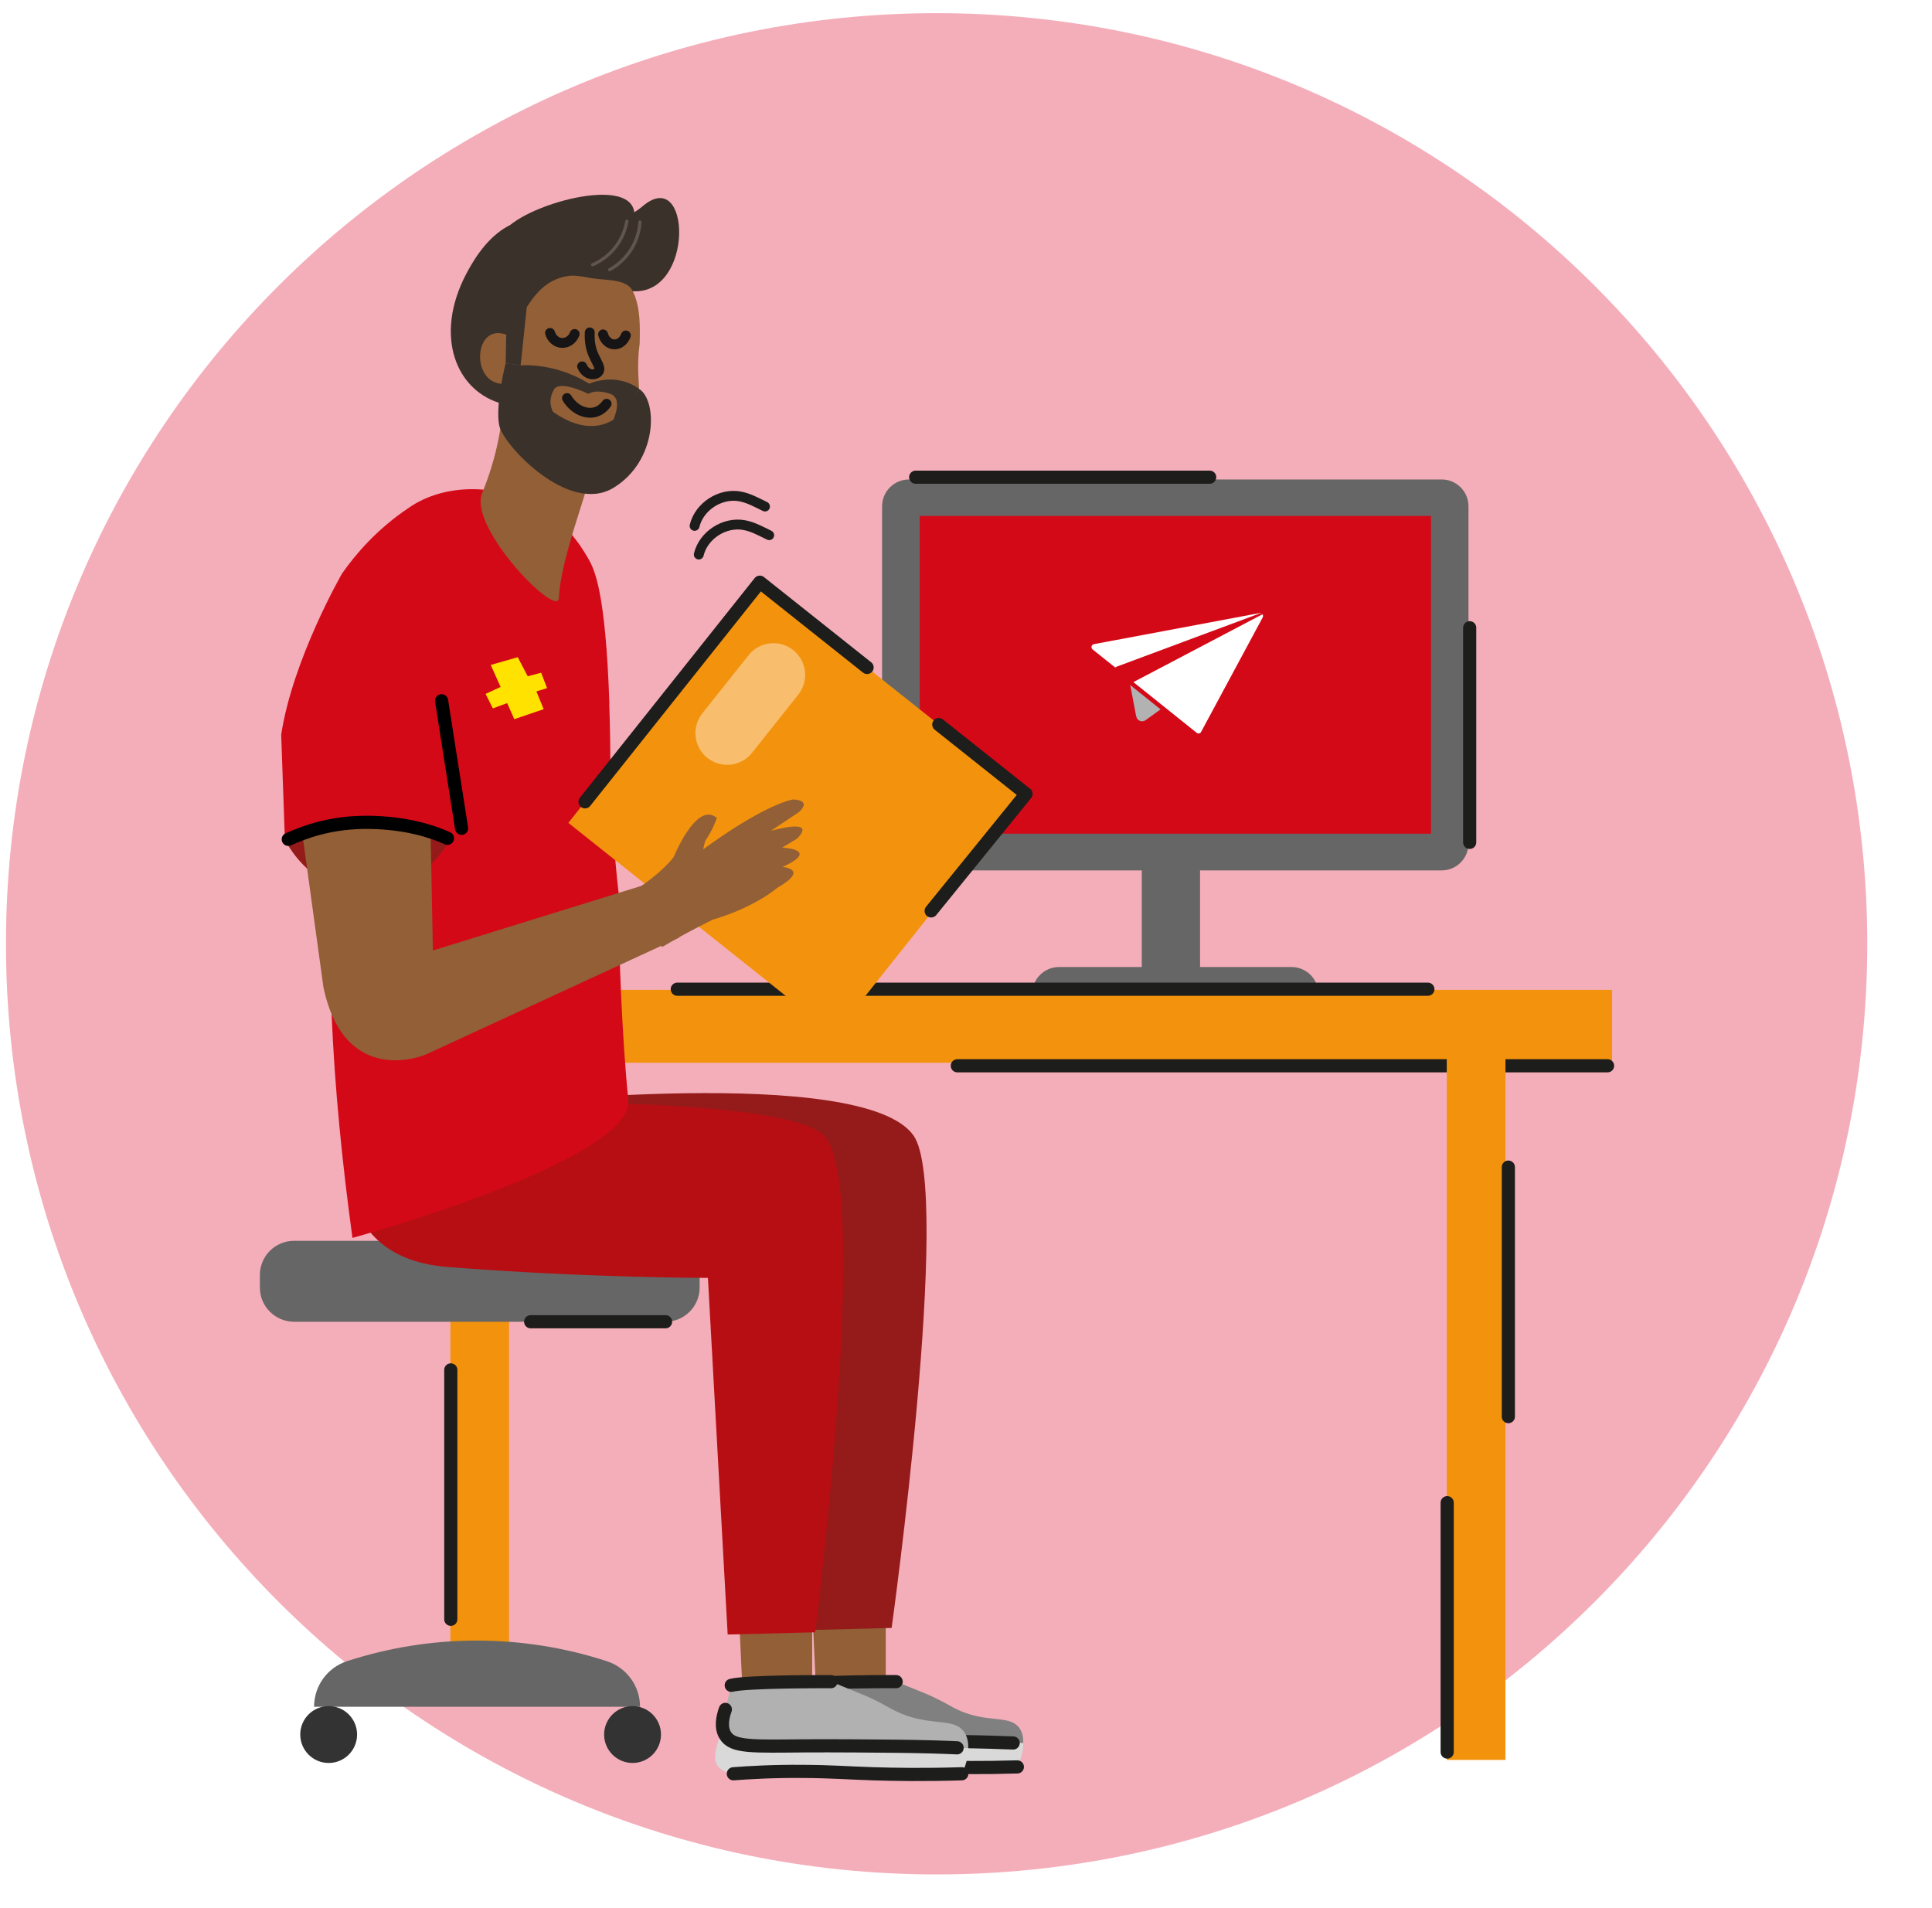 <svg width="81" height="80" viewBox="0 0 81 80" fill="none" xmlns="http://www.w3.org/2000/svg">
<g clip-path="url(#clip0_3250_4295)">
<path d="M39.268 78.588C60.817 78.588 78.286 61.119 78.286 39.57C78.286 18.021 60.817 0.552 39.268 0.552C17.719 0.552 0.25 18.021 0.25 39.57C0.25 61.119 17.719 78.588 39.268 78.588Z" fill="#F4AEBA"/>
<path d="M60.442 20.102H38.108C37.486 20.102 36.982 20.605 36.982 21.227V35.368C36.982 35.989 37.486 36.493 38.108 36.493H60.442C61.063 36.493 61.567 35.989 61.567 35.368V21.227C61.567 20.605 61.063 20.102 60.442 20.102Z" fill="#666666"/>
<path d="M44.403 40.543H54.146C54.769 40.543 55.277 41.051 55.277 41.674H43.272C43.272 41.051 43.779 40.543 44.403 40.543Z" fill="#666666"/>
<path d="M59.995 21.63H38.56V34.954H59.995V21.63Z" fill="#D40918"/>
<path d="M50.313 36.123H47.869V40.895H50.313V36.123Z" fill="#666666"/>
<path d="M38.391 20.007H50.716" stroke="#1D1D1B" stroke-width="0.552" stroke-linecap="round" stroke-linejoin="round"/>
<path d="M61.617 35.317V26.319" stroke="#1D1D1B" stroke-width="0.552" stroke-linecap="round" stroke-linejoin="round"/>
<path d="M67.589 41.501H23.104V44.558H67.589V41.501Z" fill="#F3930D"/>
<path d="M28.395 41.474H59.865" stroke="#1D1D1B" stroke-width="0.552" stroke-linecap="round" stroke-linejoin="round"/>
<path d="M40.137 44.684H67.397" stroke="#1D1D1B" stroke-width="0.552" stroke-linecap="round" stroke-linejoin="round"/>
<path d="M63.117 43.885H60.656V73.788H63.117V43.885Z" fill="#F3930D"/>
<path d="M60.674 63.002V73.457" stroke="#1D1D1B" stroke-width="0.552" stroke-linecap="round" stroke-linejoin="round"/>
<path d="M63.238 48.933V59.394" stroke="#1D1D1B" stroke-width="0.552" stroke-linecap="round" stroke-linejoin="round"/>
<path d="M21.343 54.406H18.883V69.716H21.343V54.406Z" fill="#F3930D"/>
<path d="M27.899 52.023H12.329C11.537 52.023 10.895 52.665 10.895 53.457V53.981C10.895 54.773 11.537 55.416 12.329 55.416H27.899C28.691 55.416 29.333 54.773 29.333 53.981V53.457C29.333 52.665 28.691 52.023 27.899 52.023Z" fill="#666666"/>
<path d="M25.549 29.507C25.389 24.795 24.931 23.868 24.639 23.377C24.357 22.897 23.668 21.761 22.283 21.076C20.815 20.354 18.79 20.249 17.284 21.192C17.273 21.203 17.235 21.226 17.152 21.281C15.795 22.186 14.901 23.245 14.338 24.05C14.338 24.05 12.269 27.642 11.789 30.803L11.944 35.217L19.728 35.636C21.797 36.255 23.872 36.872 25.941 37.49C25.863 36.817 25.764 35.808 25.687 34.566C25.549 32.409 25.621 31.741 25.544 29.512L25.549 29.507Z" fill="#D40918"/>
<path d="M37.135 66.516V70.494L34.199 70.576L34.012 66.516H37.135Z" fill="#925F36"/>
<path d="M36.744 70.505L36.474 70.516L36.457 70.505H36.744Z" fill="#808080"/>
<path d="M42.901 73.082H38.984L34.681 72.988C34.217 73.153 33.704 72.977 33.456 72.585C33.24 72.243 33.252 71.79 33.494 71.443L33.687 70.643L36.474 70.516L36.744 70.505H37.566L38.769 70.99C39.122 71.139 39.469 71.311 39.8 71.498C40.159 71.708 40.474 71.824 40.705 71.89C41.671 72.166 42.361 71.973 42.719 72.425C42.89 72.646 42.907 72.91 42.901 73.082Z" fill="#808080"/>
<path d="M36.838 70.505H36.744L36.832 70.5L36.838 70.505Z" fill="#808080"/>
<path d="M33.362 72.415C33.291 72.541 33.197 72.74 33.136 72.994C33.07 73.286 33.02 73.501 33.125 73.706C33.291 74.02 33.704 74.07 33.77 74.081C36.728 74.081 39.691 74.081 42.648 74.081C42.648 74.081 42.924 73.557 42.896 73.082H42.46C39.674 73.043 36.888 73.005 34.102 72.972C34.002 72.955 33.815 72.9 33.633 72.751C33.484 72.63 33.401 72.497 33.357 72.415H33.362Z" fill="#D9D9D9"/>
<path d="M37.572 70.505C37.572 70.505 34.3 70.489 33.693 70.649" stroke="#1D1D1B" stroke-width="0.552" stroke-linecap="round" stroke-linejoin="round"/>
<path d="M33.467 71.582C33.368 71.863 33.274 72.271 33.461 72.586C33.748 73.066 34.51 73.016 36.612 72.999C36.612 72.999 37.688 72.994 40.115 73.016C41.114 73.027 41.936 73.055 42.477 73.077" stroke="#1D1D1B" stroke-width="0.552" stroke-linecap="round" stroke-linejoin="round"/>
<path d="M33.775 74.08C34.382 74.036 35.326 73.981 36.49 73.986C37.56 73.986 38.112 74.047 39.199 74.08C40.01 74.107 41.191 74.124 42.653 74.08" stroke="#1D1D1B" stroke-width="0.552" stroke-linecap="round" stroke-linejoin="round"/>
<path d="M20.775 46.334C20.775 46.334 18.938 52.662 24.72 53.12C30.502 53.578 34.629 53.578 34.629 53.578L33.713 68.348L37.382 68.254C37.382 68.254 39.931 49.953 38.304 47.614C36.196 44.585 20.781 46.329 20.781 46.329L20.775 46.334Z" fill="#941B1A"/>
<path d="M34.05 66.516V70.494L31.115 70.577L30.928 66.516H34.05Z" fill="#925F36"/>
<path d="M43.017 33.286L39.828 37.297L34.989 43.382L23.828 34.5L31.856 24.409L43.017 33.286Z" fill="#F3930D"/>
<path d="M39.039 38.191L43.017 33.286L39.359 30.378" stroke="#1D1D1B" stroke-width="0.552" stroke-linecap="round" stroke-linejoin="round"/>
<path d="M36.353 27.984L31.856 24.409L24.529 33.617" stroke="#1D1D1B" stroke-width="0.552" stroke-linecap="round" stroke-linejoin="round"/>
<path d="M31.527 31.564L33.467 29.125C33.924 28.55 33.829 27.714 33.254 27.256C32.68 26.799 31.843 26.895 31.386 27.469L29.445 29.909C28.988 30.484 29.084 31.32 29.658 31.777C30.233 32.234 31.07 32.139 31.527 31.564Z" fill="#F8BE6E"/>
<path d="M34.84 70.505L36.136 71.035C36.523 71.189 36.892 71.377 37.251 71.581C37.637 71.802 37.974 71.929 38.227 72.001C39.265 72.298 40.01 72.089 40.396 72.58C40.578 72.811 40.6 73.104 40.594 73.286H36.368L36.026 72.21L33.643 70.505H34.845H34.84Z" fill="#B1B1B1"/>
<path d="M30.448 71.521L30.657 70.654L34.05 70.5L36.373 72.387V73.286L31.733 73.187C31.231 73.363 30.679 73.176 30.409 72.751C30.177 72.381 30.194 71.896 30.453 71.521H30.448Z" fill="#B1B1B1"/>
<path d="M30.299 72.563C30.222 72.701 30.123 72.916 30.056 73.192C29.985 73.507 29.93 73.739 30.045 73.965C30.222 74.301 30.669 74.356 30.746 74.368C33.941 74.368 37.13 74.368 40.324 74.368C40.324 74.368 40.622 73.799 40.594 73.286H40.12C37.113 73.242 34.106 73.203 31.099 73.165C30.994 73.143 30.79 73.088 30.592 72.927C30.432 72.801 30.343 72.652 30.294 72.563H30.299Z" fill="#D9D9D9"/>
<path d="M34.84 70.506C34.84 70.506 31.309 70.489 30.658 70.66" stroke="#1D1D1B" stroke-width="0.552" stroke-linecap="round" stroke-linejoin="round"/>
<path d="M30.411 71.669C30.301 71.973 30.201 72.414 30.405 72.751C30.714 73.269 31.536 73.214 33.804 73.197C33.804 73.197 34.968 73.186 37.583 73.214C38.665 73.225 39.547 73.253 40.127 73.28" stroke="#1D1D1B" stroke-width="0.552" stroke-linecap="round" stroke-linejoin="round"/>
<path d="M30.746 74.368C31.403 74.318 32.423 74.257 33.676 74.269C34.829 74.274 35.43 74.329 36.6 74.368C37.472 74.395 38.752 74.418 40.324 74.368" stroke="#1D1D1B" stroke-width="0.552" stroke-linecap="round" stroke-linejoin="round"/>
<path d="M14.816 46.334C14.816 46.334 12.979 52.663 18.761 53.12C24.543 53.578 29.68 53.578 29.68 53.578L30.508 68.53L34.176 68.436C34.176 68.436 36.56 49.628 34.546 47.614C32.532 45.6 14.822 46.329 14.822 46.329L14.816 46.334Z" fill="#B70E13"/>
<path d="M28.191 36.061C28.191 36.061 29.168 33.54 30.056 34.295C30.056 34.295 29.896 34.781 29.571 35.25C29.571 35.25 29.328 35.989 29.549 36.171" fill="#925F36"/>
<path d="M25.944 37.484C25.906 39.399 26.093 43.719 26.341 46.091C26.617 48.657 14.777 51.901 14.777 51.901C13.928 45.711 13.486 39.211 14.181 32.999H20.587L25.944 37.484Z" fill="#D40918"/>
<path d="M18.514 29.38L19.352 34.727" stroke="black" stroke-width="0.552" stroke-linecap="round" stroke-linejoin="round"/>
<path d="M26.529 12.21C29.123 12.365 28.979 6.919 26.949 8.641C24.665 10.577 21.856 7.068 19.545 11.488C18.176 14.097 19.125 16.436 21.095 16.939C23.065 17.441 26.529 12.21 26.529 12.21Z" fill="#3A312A"/>
<path d="M23.43 25.066C23.507 23.477 24.561 20.812 24.694 20.067C24.76 19.681 24.903 19.322 25.118 18.997C25.311 18.704 26.012 18.61 26.393 18.092C27.165 17.038 26.575 16.133 26.818 14.417C26.834 13.672 26.856 12.883 26.531 12.21C26.316 11.769 25.698 11.752 25.08 11.697C24.627 11.659 24.203 11.51 23.816 11.57C22.906 11.714 22.404 12.321 21.94 13.121C21.698 13.54 21.311 14.064 21.311 14.064C19.844 13.419 19.695 16.116 21.118 16.095C21.146 17.606 20.809 19.234 20.213 20.674C19.618 22.114 23.391 25.976 23.436 25.066H23.43Z" fill="#925F36"/>
<path d="M22.084 12.884L21.83 15.3L21.201 15.245L21.234 13.441L22.084 12.884Z" fill="#3A312A"/>
<path d="M26.796 16.304C26.796 16.304 25.648 19.195 22.962 17.104C22.322 16.624 21.825 15.3 21.825 15.3L21.196 15.245C21.196 15.245 20.744 17.043 20.937 17.865C21.13 18.687 23.85 21.589 25.72 20.453C27.59 19.316 27.574 16.778 26.79 16.304H26.796Z" fill="#3A312A"/>
<path d="M21.383 9.441C22.74 8.293 27.667 7.123 26.392 9.772C25.118 12.42 21.383 9.441 21.383 9.441Z" fill="#3A312A"/>
<path d="M24.826 11.167C24.826 11.167 24.793 11.151 24.788 11.129C24.771 11.096 24.788 11.057 24.821 11.04C25.157 10.892 25.461 10.665 25.698 10.384C26.035 9.981 26.162 9.556 26.217 9.264C26.222 9.225 26.255 9.203 26.294 9.209C26.333 9.214 26.355 9.247 26.349 9.286C26.294 9.589 26.162 10.042 25.803 10.467C25.555 10.765 25.235 11.002 24.881 11.156C24.865 11.162 24.848 11.162 24.832 11.156L24.826 11.167Z" fill="#60564F"/>
<path d="M25.538 11.372C25.538 11.372 25.511 11.355 25.5 11.339C25.483 11.306 25.494 11.267 25.527 11.25C25.798 11.101 26.178 10.82 26.454 10.34C26.631 10.025 26.741 9.667 26.763 9.303C26.763 9.264 26.796 9.237 26.835 9.242C26.874 9.242 26.901 9.275 26.896 9.314C26.874 9.7 26.758 10.075 26.57 10.406C26.283 10.914 25.881 11.206 25.594 11.366C25.577 11.377 25.555 11.377 25.538 11.366V11.372Z" fill="#60564F"/>
<path d="M21.691 15.333C21.691 15.333 23.137 15.123 24.704 16.089C24.704 16.089 25.791 15.575 26.795 16.304L26.138 17.738L25.515 18.014C25.515 18.014 26.221 16.822 25.642 16.535C25.642 16.535 25.057 16.282 24.665 16.513C24.665 16.513 23.385 15.862 23.198 16.387C23.198 16.387 22.701 17.17 23.749 17.854L22.817 17.705L21.719 16.602L21.691 15.344V15.333Z" fill="#3A312A"/>
<path d="M18.84 35.234C18.84 35.234 18.608 35.151 18.206 35.046C17.003 34.732 14.311 34.218 11.949 35.212C12.054 35.416 12.882 36.994 14.653 37.33C16.253 37.634 17.957 36.801 18.84 35.239V35.234Z" fill="#941B1A"/>
<path d="M18.055 34.996L18.149 39.851L26.96 37.12L28.483 39.305L17.846 44.215C17.846 44.215 14.458 45.672 13.559 41.385L12.682 35.007C12.682 35.007 14.817 33.815 18.055 34.996Z" fill="#925F36"/>
<path d="M26.834 37.182C26.834 37.182 28.219 36.277 28.561 35.416L29.433 35.648C29.433 35.648 31.816 33.844 33.239 33.518C33.239 33.518 34.062 33.518 33.504 34.042L32.313 34.837C32.313 34.837 34.304 34.252 33.416 35.162L32.793 35.538C32.793 35.538 34.431 35.604 32.809 36.349C32.809 36.349 33.973 36.431 32.583 37.226C32.583 37.226 31.651 38.042 29.885 38.556C29.885 38.556 28.715 39.129 27.755 39.709" fill="#925F36"/>
<path d="M18.762 35.146C18.111 34.848 17.013 34.5 15.49 34.478C13.868 34.456 12.754 34.892 12.086 35.19" stroke="black" stroke-width="0.552" stroke-linecap="round" stroke-linejoin="round"/>
<path d="M24.726 13.937C24.704 14.357 24.787 14.66 24.875 14.864C25.002 15.173 25.201 15.405 25.101 15.57C25.041 15.675 24.903 15.692 24.881 15.692C24.699 15.714 24.5 15.582 24.406 15.361" stroke="#161415" stroke-width="0.414" stroke-linecap="round" stroke-linejoin="round"/>
<path d="M24.092 14.003C24.004 14.235 23.794 14.384 23.568 14.378C23.336 14.373 23.132 14.202 23.061 13.959" stroke="#161415" stroke-width="0.414" stroke-linecap="round" stroke-linejoin="round"/>
<path d="M26.238 14.065C26.155 14.296 25.962 14.445 25.752 14.44C25.537 14.434 25.349 14.263 25.283 14.02" stroke="#161415" stroke-width="0.414" stroke-linecap="round" stroke-linejoin="round"/>
<path d="M25.432 16.928C25.36 17.027 25.2 17.215 24.941 17.281C24.533 17.386 24.053 17.154 23.771 16.691" stroke="#161415" stroke-width="0.414" stroke-linecap="round" stroke-linejoin="round"/>
<path d="M26.834 71.559H13.168C13.168 70.682 13.725 69.915 14.553 69.645C18.067 68.503 21.847 68.497 25.367 69.623L25.444 69.65C26.271 69.915 26.834 70.688 26.834 71.559Z" fill="#666666"/>
<path d="M13.78 73.915C14.438 73.915 14.971 73.381 14.971 72.723C14.971 72.065 14.438 71.531 13.78 71.531C13.121 71.531 12.588 72.065 12.588 72.723C12.588 73.381 13.121 73.915 13.78 73.915Z" fill="#333333"/>
<path d="M26.52 73.915C27.178 73.915 27.712 73.381 27.712 72.723C27.712 72.065 27.178 71.531 26.52 71.531C25.862 71.531 25.328 72.065 25.328 72.723C25.328 73.381 25.862 73.915 26.52 73.915Z" fill="#333333"/>
<path d="M18.9 57.435V67.891" stroke="#1D1D1B" stroke-width="0.552" stroke-linecap="round" stroke-linejoin="round"/>
<path d="M22.248 55.416H27.903" stroke="#1D1D1B" stroke-width="0.552" stroke-linecap="round" stroke-linejoin="round"/>
<path d="M47.635 30.036L47.359 28.585L48.7 29.71L48.027 30.196C47.878 30.301 47.674 30.218 47.641 30.041L47.635 30.036Z" fill="#B2B2B2"/>
<path d="M45.842 26.918L52.782 25.616C52.959 25.583 53.091 25.771 53.009 25.925L50.432 30.725C50.371 30.841 50.217 30.874 50.112 30.791L45.748 27.294C45.605 27.178 45.665 26.951 45.842 26.918Z" fill="white"/>
<path d="M50.058 30.864L45.694 27.366C45.6 27.288 45.561 27.173 45.589 27.057C45.616 26.941 45.71 26.858 45.826 26.836L52.767 25.534C52.883 25.512 52.998 25.556 53.065 25.65C53.131 25.744 53.142 25.865 53.087 25.97L50.505 30.77C50.461 30.847 50.389 30.902 50.3 30.924C50.212 30.941 50.124 30.924 50.058 30.864ZM45.765 27.101C45.754 27.151 45.765 27.195 45.809 27.228L50.174 30.726C50.201 30.748 50.24 30.759 50.273 30.748C50.312 30.742 50.339 30.72 50.356 30.687L52.938 25.887C52.96 25.843 52.96 25.793 52.927 25.755C52.899 25.716 52.855 25.7 52.805 25.705L45.865 27.007C45.821 27.018 45.782 27.051 45.765 27.095V27.101Z" fill="#D40918"/>
<path d="M47.376 28.673C47.376 28.673 47.392 28.673 47.398 28.662L53.423 25.495C53.467 25.473 46.758 27.973 46.758 27.973C46.824 28.171 47.254 28.579 47.282 28.624C47.298 28.657 47.343 28.679 47.376 28.668V28.673Z" fill="#D40918"/>
<path d="M21.706 27.554L20.575 27.879L20.988 28.801L20.359 29.093L20.663 29.7L21.264 29.479L21.562 30.152L22.793 29.733L22.489 28.988L22.936 28.85L22.688 28.205L22.125 28.354L21.706 27.554Z" fill="#FFE200"/>
<path d="M32.249 22.439C31.907 22.274 31.564 22.081 31.195 22.015C30.373 21.866 29.49 22.439 29.297 23.25" stroke="#1D1D1B" stroke-width="0.414" stroke-linecap="round" stroke-linejoin="round"/>
<path d="M32.073 21.237C31.731 21.071 31.389 20.878 31.019 20.812C30.197 20.663 29.314 21.237 29.121 22.048" stroke="#1D1D1B" stroke-width="0.414" stroke-linecap="round" stroke-linejoin="round"/>
</g>
<defs>
<clipPath id="clip0_3250_4295">
<rect width="80" height="80" fill="white" transform="translate(0.25)"/>
</clipPath>
</defs>
</svg>
